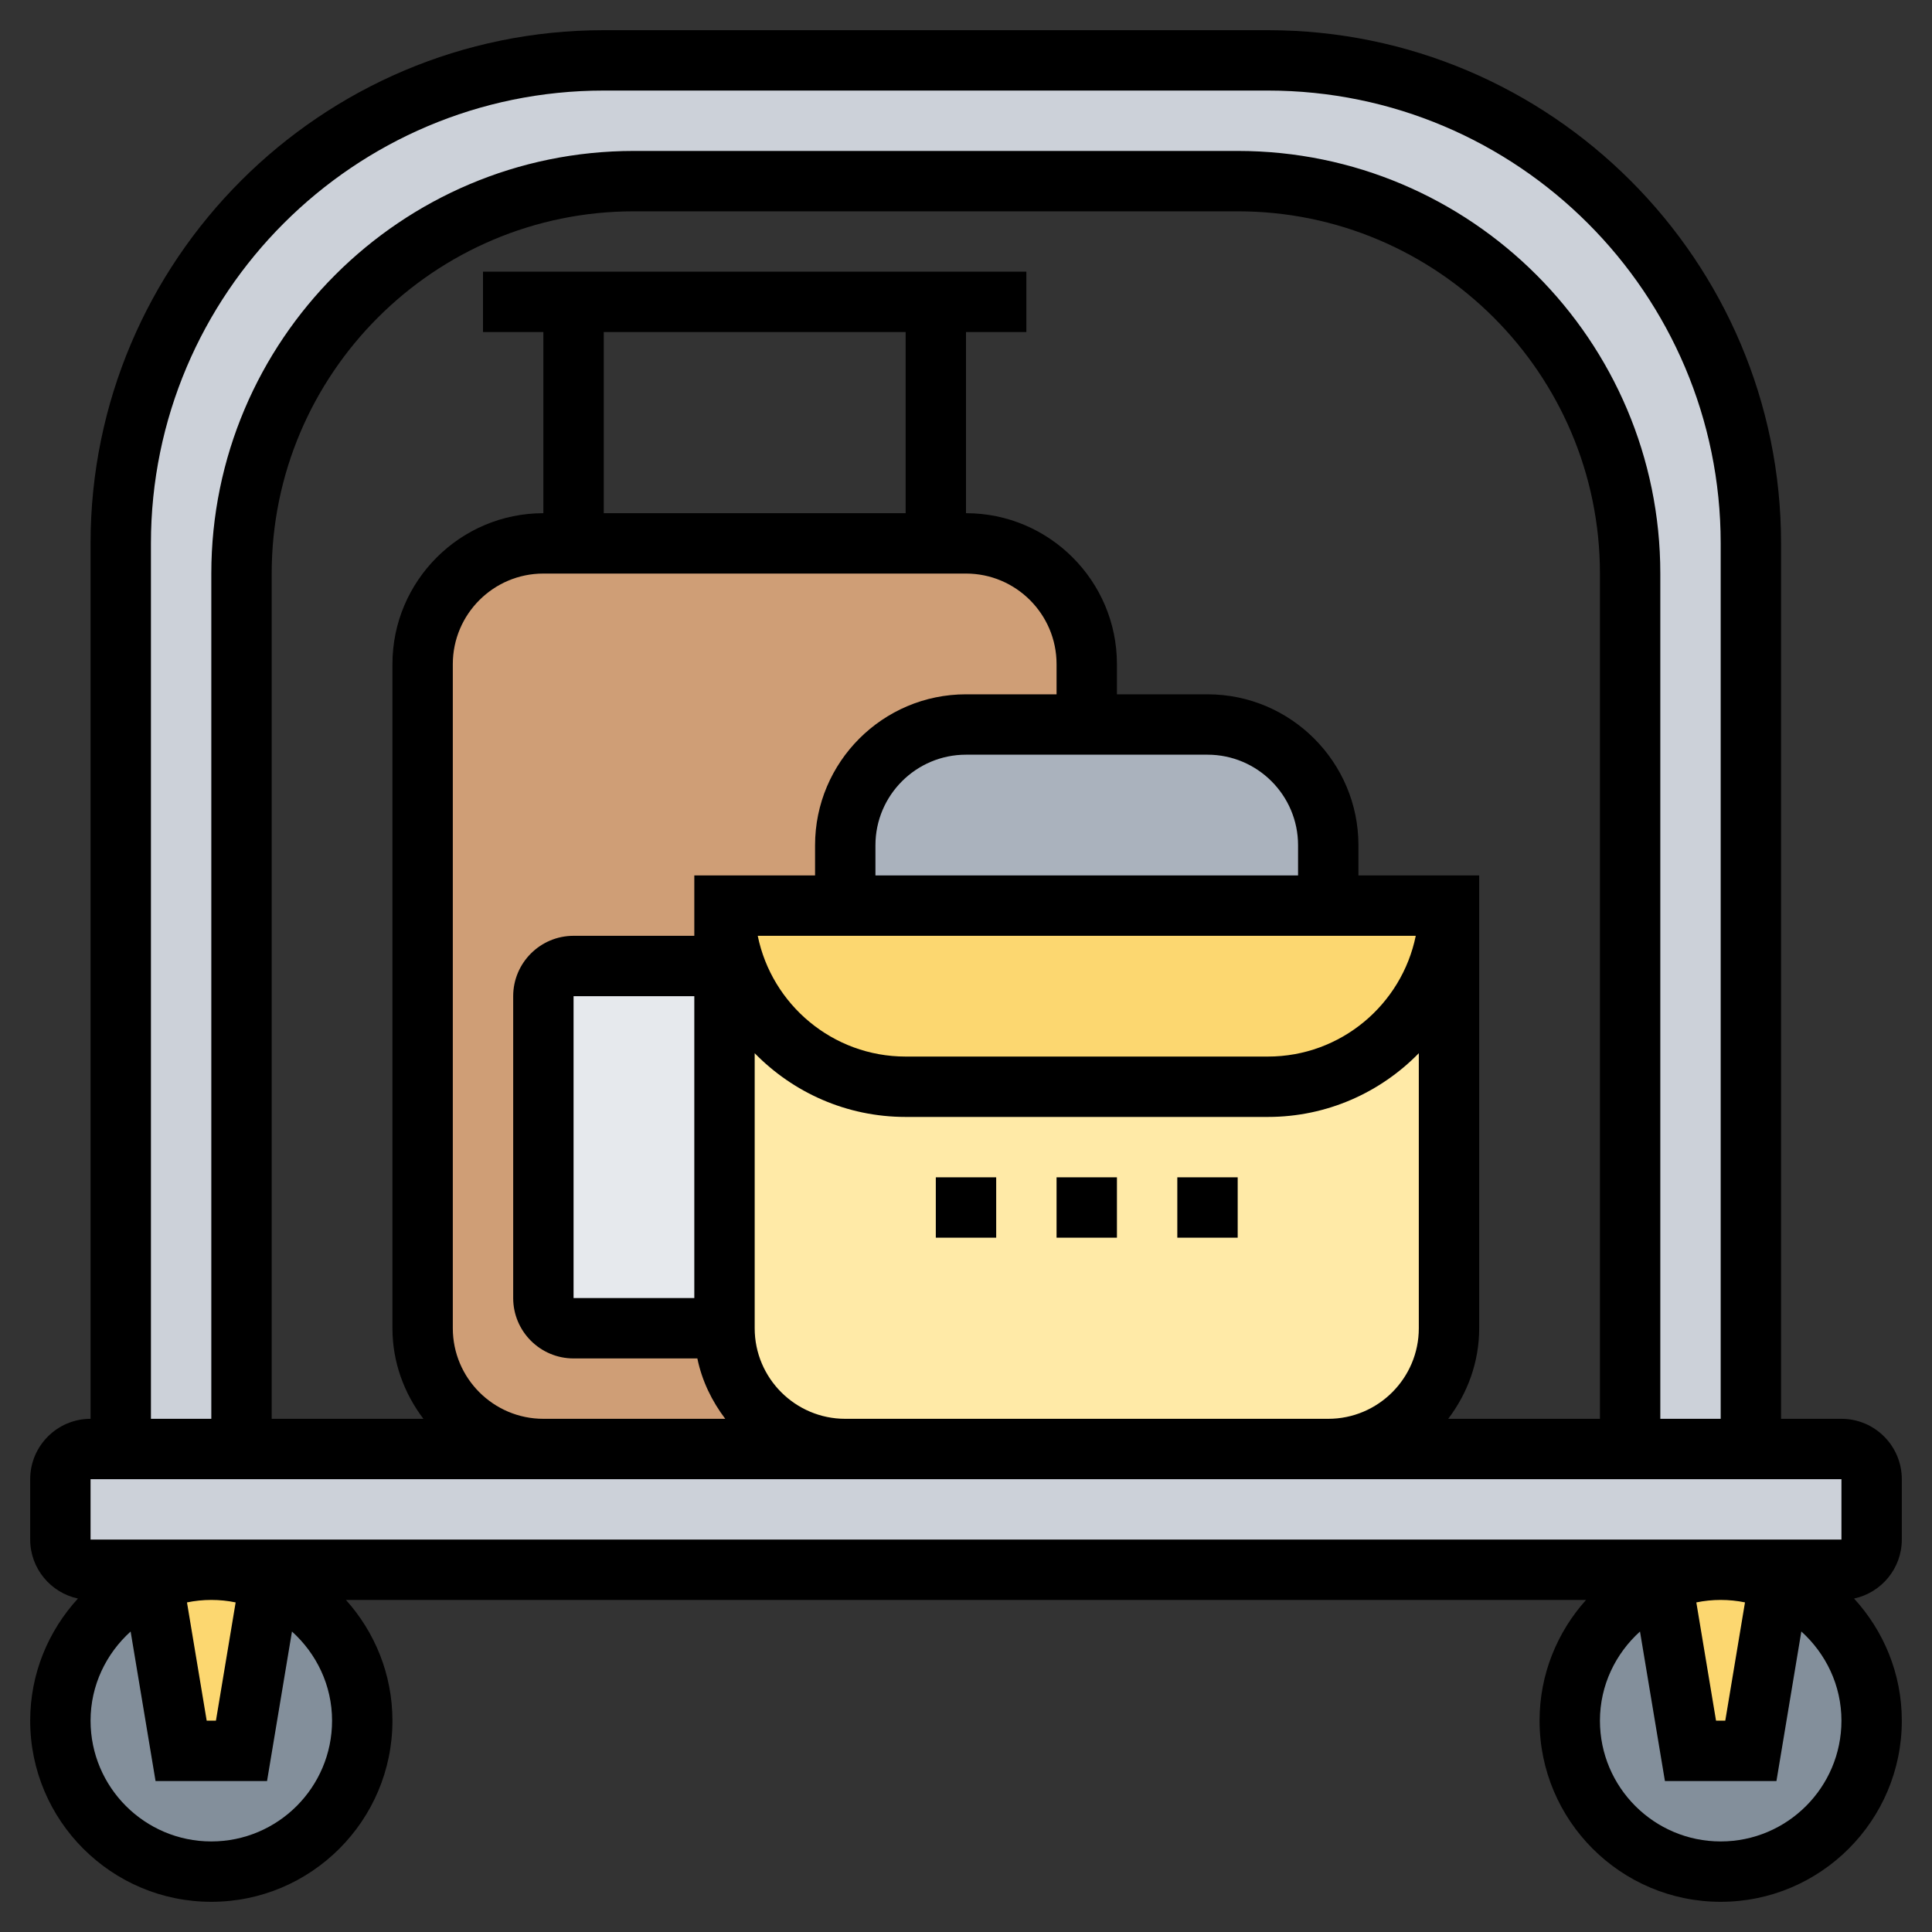 <svg id="Layer_35" enable-background="new 0 0 64 64" height="512" viewBox="0 0 64 64" width="512" xmlns="http://www.w3.org/2000/svg"><rect x="0" y="0" width="64" height="64" fill="#333333" stroke="none"/><path d="m44 28v2h-16v-2c0-2.21 1.79-4 4-4h4 4c2.21 0 4 1.79 4 4z" fill="#aab2bd"/><path d="m36 22v2h-4c-2.21 0-4 1.79-4 4v2h-4v2h-5c-.55 0-1 .45-1 1v10c0 .55.45 1 1 1h5c0 2.21 1.79 4 4 4h-9-1c-2.21 0-4-1.79-4-4v-22c0-2.21 1.79-4 4-4h1 12 1c2.21 0 4 1.79 4 4z" fill="#cf9e76"/><path d="m24 32v12h-5c-.55 0-1-.45-1-1v-10c0-.55.45-1 1-1z" fill="#e6e9ed"/><path d="m24 30c0 3.31 2.69 6 6 6h12c3.31 0 6-2.69 6-6v14c0 2.21-1.79 4-4 4h-16c-2.21 0-4-1.79-4-4v-12z" fill="#ffeaa7"/><path d="m44 30h4c0 3.31-2.69 6-6 6h-12c-3.31 0-6-2.69-6-6h4z" fill="#fcd770"/><path d="m58 18v30h-4v-29c0-7.18-5.82-13-13-13h-20c-7.18 0-13 5.82-13 13v29h-4v-30c0-8.84 7.16-16 16-16h22c8.84 0 16 7.16 16 16z" fill="#ccd1d9"/><path d="m62 49v2c0 .55-.45 1-1 1h-4-50-4c-.55 0-1-.45-1-1v-2c0-.55.45-1 1-1h1 4 10 1 9 16 10 4 3c.55 0 1 .45 1 1z" fill="#ccd1d9"/><path d="m8.94 52.39c1.8.76 3.06 2.54 3.06 4.61 0 2.76-2.24 5-5 5s-5-2.24-5-5c0-2.07 1.26-3.85 3.06-4.61l.94 5.61h2z" fill="#838f9b"/><path d="m58.94 52.39c1.8.76 3.06 2.54 3.06 4.61 0 2.76-2.24 5-5 5s-5-2.24-5-5c0-2.07 1.26-3.85 3.06-4.61l.94 5.61h2z" fill="#838f9b"/><path d="m8.94 52.39-.94 5.61h-2l-.94-5.61c.6-.25 1.25-.39 1.94-.39s1.34.14 1.94.39z" fill="#fcd770"/><path d="m58.94 52.39-.94 5.61h-2l-.94-5.61c.6-.25 1.25-.39 1.94-.39s1.34.14 1.94.39z" fill="#fcd770"/><path d="m63 51v-2c0-1.103-.897-2-2-2h-2v-29c0-9.374-7.626-17-17-17h-22c-9.374 0-17 7.626-17 17v29c-1.103 0-2 .897-2 2v2c0 .959.68 1.761 1.582 1.954-.979 1.068-1.582 2.486-1.582 4.046 0 3.309 2.691 6 6 6s6-2.691 6-6c0-1.538-.586-2.937-1.54-4h41.08c-.954 1.063-1.54 2.462-1.54 4 0 3.309 2.691 6 6 6s6-2.691 6-6c0-1.56-.603-2.978-1.582-4.046.902-.193 1.582-.995 1.582-1.954zm-6 2c.276 0 .545.028.805.081l-.653 3.919h-.306l-.653-3.918c.261-.054.531-.082.807-.082zm-52-35c0-8.271 6.729-15 15-15h22c8.271 0 15 6.729 15 15v29h-2v-28c0-7.72-6.28-14-14-14h-20c-7.72 0-14 6.28-14 14v28h-2zm10 26v-22c0-1.654 1.346-3 3-3h14c1.654 0 3 1.346 3 3v1h-3c-2.757 0-5 2.243-5 5v1h-4v2h-4c-1.103 0-2 .897-2 2v10c0 1.103.897 2 2 2h4.101c.152.743.482 1.416.924 2h-5.025-1c-1.654 0-3-1.346-3-3zm15-33v6h-10v-6zm-11 32v-10h4v10zm27.899-12c-.465 2.279-2.484 4-4.899 4h-12c-2.414 0-4.434-1.721-4.899-4zm-3.899-2h-14v-1c0-1.654 1.346-3 3-3h8c1.654 0 3 1.346 3 3zm-18 15v-9.111c1.272 1.301 3.042 2.111 5 2.111h12c1.958 0 3.728-.81 5-2.111v9.111c0 1.654-1.346 3-3 3h-16c-1.654 0-3-1.346-3-3zm24 0v-15h-4v-1c0-2.757-2.243-5-5-5h-3v-1c0-2.757-2.243-5-5-5v-6h2v-2h-18v2h2v6c-2.757 0-5 2.243-5 5v22c0 1.13.391 2.162 1.026 3h-5.026v-28c0-6.617 5.383-12 12-12h20c6.617 0 12 5.383 12 12v28h-5.026c.635-.838 1.026-1.87 1.026-3zm-46 5h15 1 9 16 17v2h-58zm4 4c.276 0 .546.028.806.082l-.653 3.918h-.306l-.653-3.918c.26-.054.53-.082.806-.082zm0 8c-2.206 0-4-1.794-4-4 0-1.175.518-2.222 1.327-2.954l.826 4.954h3.693l.826-4.954c.81.732 1.328 1.779 1.328 2.954 0 2.206-1.794 4-4 4zm50 0c-2.206 0-4-1.794-4-4 0-1.175.518-2.222 1.327-2.954l.826 4.954h3.694l.825-4.955c.81.733 1.328 1.78 1.328 2.955 0 2.206-1.794 4-4 4z"/><path d="m35 39h2v2h-2z"/><path d="m39 39h2v2h-2z"/><path d="m31 39h2v2h-2z"/></svg>